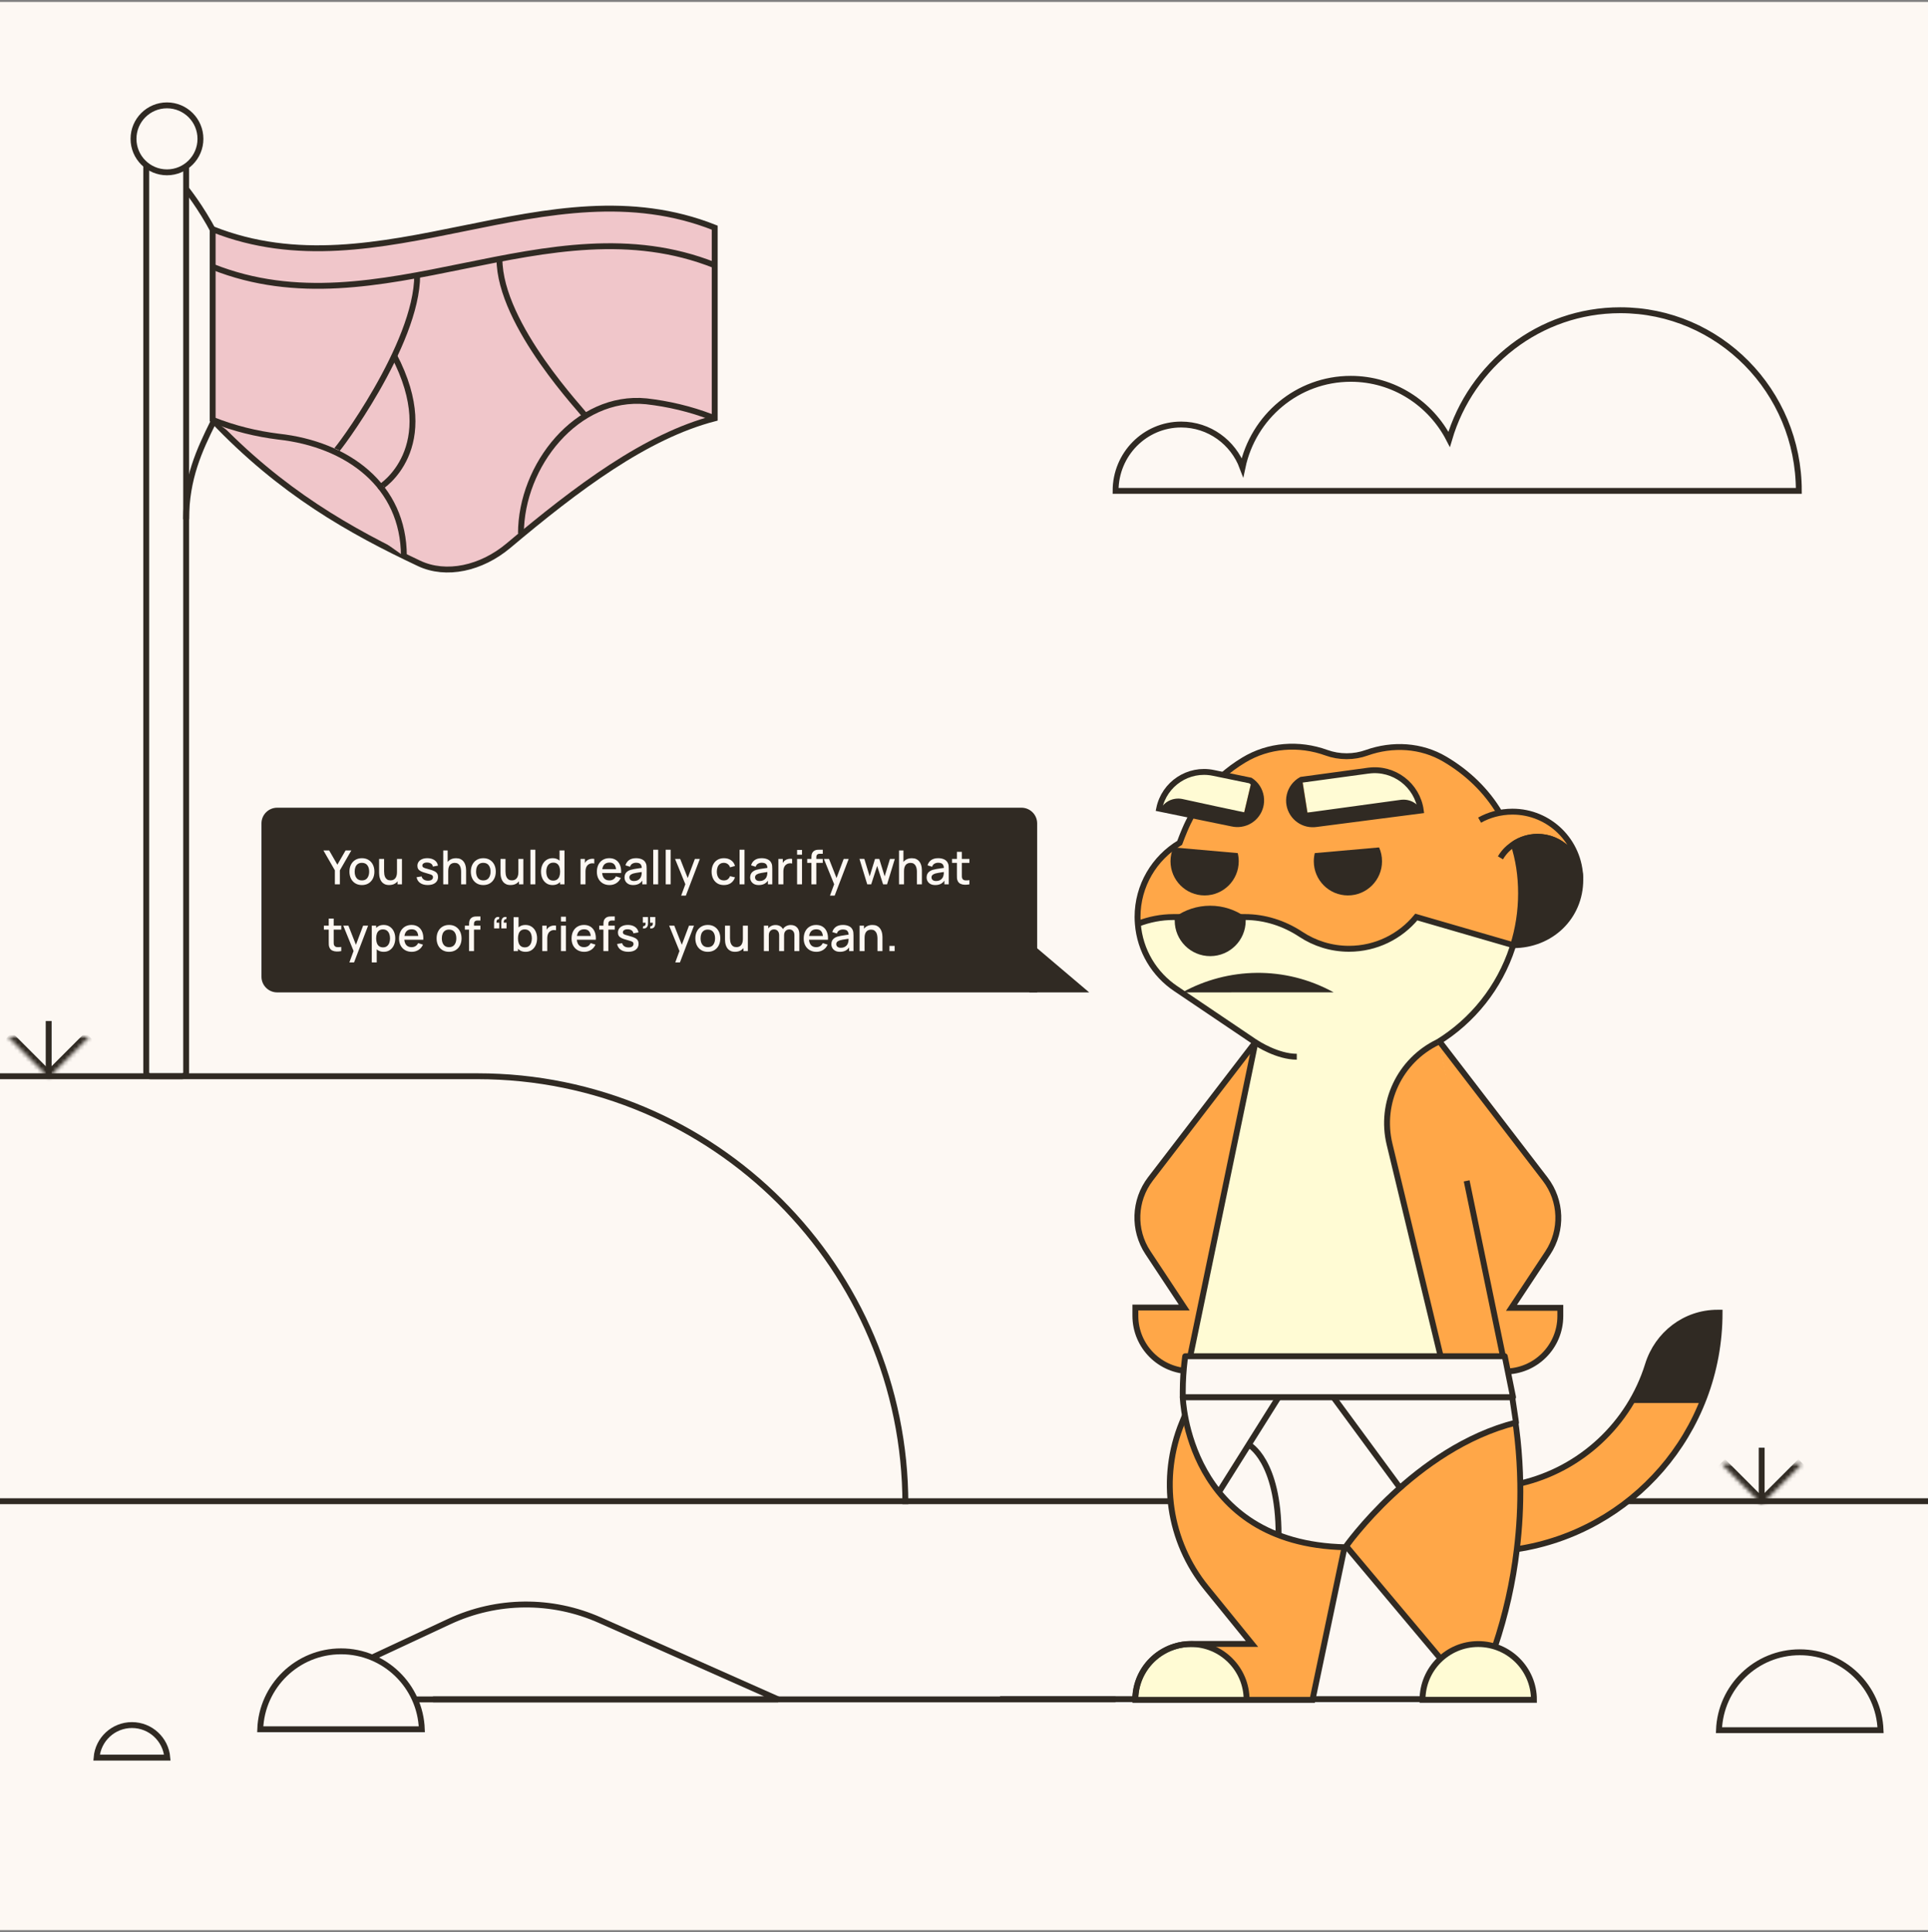 <?xml version="1.0" encoding="UTF-8"?> <svg xmlns="http://www.w3.org/2000/svg" width="491" height="492" viewBox="0 0 491 492" fill="none"><rect x="0" y="0" width="491" height="492" fill="#808080" stroke="none"/><g clip-path="url(#clip0_1417_32280)"><rect width="491" height="491" transform="translate(0 0.5)" fill="#FDF8F3"></rect><path d="M47.407 273.122L47.407 38.483C47.407 37.963 46.926 37.541 46.334 37.541H38.314C37.722 37.541 37.242 37.963 37.242 38.483L37.242 273.122C37.242 273.642 37.722 274.064 38.314 274.064H46.334C46.926 274.064 47.407 273.642 47.407 273.122Z" fill="#FDF8F3" stroke="#302A23" stroke-width="1.5" stroke-miterlimit="10"></path><path d="M47.407 48.115C47.407 48.115 61.865 65.739 61.462 84.45C61.058 103.16 47.407 111.383 47.407 132.232" stroke="#302A23" stroke-width="1.5" stroke-miterlimit="10"></path><path d="M54.156 58.37V106.921C71.672 125.379 89.181 135.191 106.697 143.454C113.612 146.725 122.558 144.765 129.473 138.965C146.989 124.241 164.498 111.052 182.014 106.523C182.014 90.342 182.014 74.154 182.014 57.973C139.399 41.017 96.778 75.326 54.163 58.37H54.156Z" fill="#F0C6CA" stroke="#302A23" stroke-width="1.5" stroke-miterlimit="10"></path><path d="M54.156 106.927C59.741 109.145 65.319 110.489 70.904 111.184C88.546 113.111 102.846 123.665 102.852 141.62" fill="#F0C6CA"></path><path d="M54.156 106.927C59.741 109.145 65.319 110.489 70.904 111.184C88.546 113.111 102.846 123.665 102.852 141.62" stroke="#302A23" stroke-width="1.5" stroke-miterlimit="10"></path><path d="M181.359 106.272C175.774 104.12 170.196 102.836 164.611 102.193C146.969 100.426 132.669 118.52 132.669 135.867" stroke="#302A23" stroke-width="1.5" stroke-miterlimit="10"></path><path d="M85.585 114.711C85.585 115.227 106.247 87.753 106.247 70.076" stroke="#302A23" stroke-width="1.5" stroke-miterlimit="10"></path><path d="M149.047 105.928C149.047 105.431 127.197 82.894 127.197 65.925" stroke="#302A23" stroke-width="1.5" stroke-miterlimit="10"></path><path d="M96.923 123.982C96.923 124.102 112.687 114.101 100.306 90.445" stroke="#302A23" stroke-width="1.5" stroke-miterlimit="10"></path><path d="M54.156 67.944C96.771 84.9 139.392 50.591 182.007 67.547" stroke="#302A23" stroke-width="1.5" stroke-miterlimit="10"></path><path d="M42.523 43.884C47.23 43.884 51.046 40.066 51.046 35.356C51.046 30.647 47.23 26.829 42.523 26.829C37.816 26.829 34 30.647 34 35.356C34 40.066 37.816 43.884 42.523 43.884Z" fill="#FDF8F3" stroke="#302A23" stroke-width="1.5" stroke-miterlimit="10"></path><path d="M-48 382.283L491.5 382.283" stroke="#302A23" stroke-width="1.5"></path><line x1="254.682" y1="432.688" x2="363.671" y2="432.688" stroke="#302A23" stroke-width="1.5"></line><path d="M437.68 334.281C429.499 334.281 422.42 339.726 419.984 347.548C414.346 365.709 397.416 378.899 377.407 378.899V395.188C411.006 395.188 438.232 367.917 438.232 334.281H437.665H437.68Z" fill="#FFA748"></path><path d="M438.232 334.281C438.232 367.917 411.006 395.188 377.407 395.188V378.899C397.401 378.899 414.331 365.709 419.984 347.548C422.42 339.726 429.499 334.281 437.68 334.281H438.247H438.232Z" fill="#FFA748"></path><path d="M438.232 334.281C438.232 342.41 436.639 350.171 433.743 357.273H415.603C417.442 354.205 418.928 350.907 420 347.426C422.406 339.634 429.515 334.281 437.65 334.281H438.217H438.232Z" fill="#302A23"></path><path d="M383.382 346.736L385.098 355.432C389.633 378.332 387.657 402.03 379.399 423.856L375.982 432.859L334.585 383.547L351.315 341.383" fill="#FFA748"></path><path d="M303.529 349.174L320.045 265.336L293.295 300.199C289.097 305.675 288.837 313.206 292.636 318.973L301.89 332.962H289.434V335.063C289.434 342.855 295.746 349.174 303.529 349.174Z" fill="#FFA748"></path><path d="M382.974 349.251L366.458 265.413L393.208 300.277C397.406 305.752 397.667 313.283 393.867 319.051L384.613 333.039H397.069V335.14C397.069 342.932 390.757 349.251 382.974 349.251Z" fill="#FFA748"></path><path d="M309.888 341.383L301.323 362.242C295.532 376.354 297.907 392.505 307.528 404.33L319.126 418.61H303.667C295.808 418.61 289.434 424.991 289.434 432.859H334.539L350.228 358.239" fill="#FFA748"></path><path d="M317.778 432.859C317.778 425.021 311.42 418.656 303.591 418.656C295.762 418.656 289.404 425.021 289.404 432.859" fill="#FFFBD4"></path><path d="M390.951 432.859C390.951 425.021 384.593 418.656 376.763 418.656C368.934 418.656 362.576 425.021 362.576 432.859" fill="#FFFBD4"></path><path d="M343.394 393.655H343.119C317.425 393.655 298.228 370.019 303.483 344.834L320.045 265.398H366.498L383.06 344.834C388.3 370.019 369.103 393.655 343.425 393.655H343.394Z" fill="#FFA748"></path><path d="M343.165 393.655L369.547 355.217L354.165 291.38C351.637 280.889 356.77 270.06 366.483 265.382H320.03L303.529 344.849C298.305 370.019 317.502 393.639 343.18 393.639L343.165 393.655Z" fill="#FFFBD4"></path><path d="M387.672 227.466C387.672 243.51 379.184 257.575 366.437 265.397H319.999L299.699 251.731C293.846 247.789 289.985 241.086 289.985 233.494C289.985 225.472 294.291 218.447 300.71 214.613C303.514 205.272 309.32 198.216 316.996 193.553C323.355 189.688 331.107 189.136 338.109 191.667C339.717 192.25 341.449 192.556 343.257 192.556C345.064 192.556 346.765 192.25 348.343 191.682C354.931 189.335 362.239 189.749 368.276 193.308C379.981 200.195 387.672 212.204 387.672 227.466Z" fill="#FFA748"></path><path d="M306.777 228.019C311.575 228.019 315.464 224.125 315.464 219.322C315.464 218.605 315.378 217.908 315.214 217.242L298.834 215.796C298.356 216.874 298.09 218.067 298.09 219.322C298.09 224.125 301.98 228.019 306.777 228.019Z" fill="#302A23"></path><path d="M343.27 228.019C338.472 228.019 334.583 224.125 334.583 219.322C334.583 218.605 334.67 217.908 334.833 217.242L351.214 215.796C351.691 216.874 351.957 218.067 351.957 219.322C351.957 224.125 348.068 228.019 343.27 228.019Z" fill="#302A23"></path><path d="M385.681 240.687C382.463 251.071 375.523 259.829 366.453 265.412L339.381 271.103L320.015 265.412L299.715 251.746C294.306 248.111 290.614 242.129 290.078 235.258C292.973 234.123 296.068 233.525 299.209 233.525H317.349C322.436 233.525 327.369 235.12 331.613 237.927C335.121 240.243 339.335 241.608 343.87 241.608C350.764 241.608 356.939 238.463 361.014 233.525L385.696 240.687H385.681Z" fill="#FFFBD4"></path><path d="M402.916 223.386C402.916 232.927 395.179 240.672 385.65 240.672C386.645 236.991 387.166 233.111 387.166 229.107C387.166 224.23 386.385 219.521 384.929 215.134C386.829 213.493 389.311 212.496 392.038 212.496C397.952 212.496 402.763 217.205 402.916 223.095C402.916 223.187 402.916 223.294 402.916 223.402V223.386Z" fill="#302A23"></path><path d="M317.241 234.445C317.241 239.446 313.196 243.479 308.202 243.479C303.207 243.479 299.162 239.43 299.162 234.445C299.162 234.139 299.162 233.832 299.208 233.525C301.736 231.715 304.846 230.641 308.202 230.641C311.557 230.641 314.652 231.715 317.195 233.525C317.226 233.832 317.241 234.139 317.241 234.445Z" fill="#302A23"></path><path d="M301.093 252.713C312.675 246.332 327.184 245.841 339.625 252.697L301.093 252.713Z" fill="#302A23"></path><path d="M377.116 208.846C378.311 208.171 379.614 207.65 380.962 207.282C382.402 206.898 383.919 206.684 385.482 206.684C394.919 206.684 402.595 214.261 402.749 223.678C402.58 217.804 397.785 213.08 391.871 213.08C389.159 213.08 386.677 214.077 384.762 215.718C384.762 215.718 383.49 216.638 382.418 218.448L377.116 208.846Z" fill="#FFA748"></path><path d="M387.166 377.764C402.609 374.206 415.004 362.58 419.677 347.548C422.098 339.726 429.176 334.281 437.373 334.281H437.924C437.924 364.788 415.525 390.065 386.292 394.498" stroke="#302A23" stroke-width="1.5" stroke-miterlimit="10"></path><path d="M380.715 419.316C383.427 411.233 385.296 402.919 386.292 394.499C386.966 388.962 387.257 383.363 387.165 377.765C387.043 370.295 386.261 362.825 384.79 355.448L384.116 351.981L383.902 350.938L383.075 346.751" stroke="#302A23" stroke-width="1.5" stroke-miterlimit="10"></path><path d="M319.753 265.336L292.988 300.199C288.79 305.675 288.529 313.206 292.329 318.973L301.583 332.962H289.142V335.063C289.142 342.855 295.454 349.174 303.237 349.174" stroke="#302A23" stroke-width="1.5" stroke-miterlimit="10"></path><path d="M366.881 422.383L342.766 393.655L342.551 393.394" stroke="#302A23" stroke-width="1.5" stroke-miterlimit="10"></path><path d="M366.751 265.413L393.517 300.277C397.715 305.752 397.975 313.283 394.176 319.051L384.922 333.039H397.363V335.14C397.363 342.932 391.05 349.251 383.267 349.251" stroke="#302A23" stroke-width="1.5" stroke-miterlimit="10"></path><path d="M302.671 358.239L301.031 362.242C295.24 376.353 297.615 392.504 307.221 404.33L318.834 418.625H303.375C301.874 418.625 300.418 418.855 299.07 419.3C298.84 419.361 298.626 419.438 298.411 419.53C297.998 419.668 297.599 419.852 297.201 420.036C297.17 420.051 297.155 420.067 297.14 420.067C296.849 420.205 296.557 420.358 296.282 420.527C295.975 420.696 295.699 420.864 295.408 421.064C291.624 423.625 289.142 427.951 289.142 432.874H334.247L342.49 393.639L342.551 393.394" stroke="#302A23" stroke-width="1.5" stroke-miterlimit="10"></path><path d="M317.47 432.859C317.47 425.021 311.112 418.656 303.283 418.656C295.454 418.656 289.096 425.021 289.096 432.859" stroke="#302A23" stroke-width="1.5" stroke-miterlimit="10"></path><path d="M362.27 432.859C362.27 425.021 368.628 418.656 376.457 418.656C384.286 418.656 390.644 425.021 390.644 432.859H362.27Z" stroke="#302A23" stroke-width="1.5" stroke-miterlimit="10"></path><path d="M319.722 265.382L303.221 344.849C297.997 370.019 317.194 393.64 342.872 393.64L369.255 355.202L353.873 291.365C351.345 280.874 356.477 270.045 366.191 265.367" stroke="#302A23" stroke-width="1.5" stroke-miterlimit="10"></path><path d="M289.754 235.258C292.65 234.123 295.745 233.525 298.885 233.525H317.026C322.112 233.525 327.046 235.12 331.289 237.927C334.798 240.243 339.011 241.608 343.546 241.608C350.441 241.608 356.615 238.463 360.69 233.525L385.373 240.687" stroke="#302A23" stroke-width="1.5" stroke-miterlimit="10"></path><path d="M385.374 240.688C394.919 240.688 402.456 233.556 402.456 224C402.456 223.908 402.441 223.801 402.441 223.708C402.426 223.34 402.411 222.972 402.365 222.619C402.273 221.899 402.104 221.208 401.89 220.549C401.338 218.877 400.388 217.389 399.162 216.193C398.672 215.717 398.136 215.288 397.569 214.904C395.838 213.769 393.785 213.11 391.563 213.11C389.342 213.11 387.212 213.8 385.481 214.981" stroke="#302A23" stroke-width="1.5" stroke-miterlimit="10"></path><path d="M330.249 269.094C325.316 269.094 320.137 265.719 319.724 265.428H319.693L299.408 251.746C294 248.111 290.307 242.129 289.771 235.258C289.725 234.675 289.694 234.092 289.694 233.509C289.694 225.487 294 218.463 300.419 214.628C302.317 209.549 303.116 208.526 303.392 207.82" stroke="#302A23" stroke-width="1.5" stroke-miterlimit="10"></path><path d="M366.13 265.413C375.047 259.937 381.88 251.409 385.174 241.286C385.251 241.087 385.312 240.887 385.358 240.688C386.66 236.516 387.365 232.083 387.365 227.482C387.365 222.88 386.706 218.831 385.48 214.981" stroke="#302A23" stroke-width="1.5" stroke-miterlimit="10"></path><path d="M306.501 202.649C309.304 198.999 312.752 195.962 316.705 193.569C323.063 189.704 330.815 189.152 337.802 191.682C339.41 192.265 341.142 192.572 342.949 192.572C344.757 192.572 346.458 192.265 348.036 191.698C354.639 189.351 361.932 189.75 367.969 193.324C373.745 196.729 378.54 201.345 381.911 207.005" stroke="#302A23" stroke-width="1.5" stroke-miterlimit="10"></path><path d="M331.68 198.755L348.76 196.427C355.239 195.545 361.211 200.093 362.09 206.579L332.981 206.902L331.684 198.74L331.68 198.755Z" fill="#FFFBD4"></path><path d="M362.086 206.594L352.358 207.852L335.482 210.036C334.753 210.145 334.005 210.123 333.242 209.957C329.985 209.217 327.942 205.995 328.682 202.734C329.067 200.965 330.203 199.564 331.662 198.767L332.96 206.929L340.313 205.923L356.747 203.674C357.329 203.597 357.935 203.619 358.549 203.752C360.166 204.104 361.434 205.196 362.086 206.594Z" fill="#302A23"></path><path d="M348.486 196.242L331.407 198.57C329.945 199.382 328.824 200.786 328.427 202.537C327.687 205.798 329.745 209.024 332.987 209.76C333.75 209.926 334.498 209.948 335.227 209.839L352.103 207.655L361.831 206.397C360.953 199.911 354.981 195.363 348.501 196.245L348.486 196.242Z" stroke="#302A23" stroke-width="1.5" stroke-miterlimit="10"></path><path d="M318.753 198.835L309.295 196.887C302.985 195.589 296.821 199.665 295.526 205.981L316.846 206.87L318.751 198.82L318.753 198.835Z" fill="#FFFBD4"></path><path d="M295.541 205.98C296.288 204.644 297.644 203.652 299.265 203.412C299.887 203.32 300.493 203.339 301.068 203.455L309.598 205.308L316.858 206.853L318.764 198.803C320.153 199.713 321.179 201.205 321.442 202.98C321.932 206.288 319.645 209.356 316.356 209.843C315.584 209.957 314.834 209.913 314.113 209.756L295.537 205.949L295.541 205.98Z" fill="#302A23"></path><path d="M308.973 196.81C302.663 195.512 296.498 199.588 295.204 205.905L313.78 209.712C314.485 209.871 315.25 209.913 316.023 209.798C319.327 209.309 321.599 206.243 321.109 202.936C320.844 201.145 319.835 199.667 318.43 198.758L308.973 196.81Z" stroke="#302A23" stroke-width="1.5" stroke-miterlimit="10"></path><path d="M376.809 208.846C378.004 208.171 379.306 207.65 380.654 207.282C382.094 206.898 383.611 206.684 385.174 206.684C394.612 206.684 402.287 214.261 402.441 223.678C402.272 217.804 397.477 213.08 391.563 213.08C388.851 213.08 386.369 214.077 384.454 215.718C384.454 215.718 383.182 216.638 382.11 218.448" stroke="#302A23" stroke-width="1.5" stroke-miterlimit="10"></path><path d="M373.514 300.706L384.117 351.981" stroke="#302A23" stroke-width="1.5" stroke-miterlimit="10"></path><path d="M342.608 394.003C342.608 394.003 360.295 368.758 386.083 362.251L385.119 355.787H301.213C301.213 355.787 302.232 393.175 342.608 394.003Z" fill="#FDF8F3" stroke="#302A23" stroke-width="1.5" stroke-linejoin="round"></path><path d="M325.608 355.787L310.41 379.972" stroke="#302A23" stroke-width="1.5" stroke-miterlimit="10"></path><path d="M339.56 355.787L356.92 379.402" stroke="#302A23" stroke-width="1.5" stroke-miterlimit="10"></path><path d="M318.013 367.884C318.013 367.884 325.616 371.777 325.616 390.92L318.013 367.884Z" fill="#FDF8F3"></path><path d="M318.013 367.884C318.013 367.884 325.616 371.777 325.616 390.92" stroke="#302A23" stroke-width="1.5" stroke-miterlimit="10"></path><path d="M301.84 345.371H383.218L385.326 355.787H301.213V354.376C301.213 351.667 301.387 348.959 301.718 346.268L301.831 345.371H301.84Z" fill="#FDF8F3" stroke="#302A23" stroke-width="1.5" stroke-linejoin="round"></path><path d="M66.587 209.682C66.587 207.473 68.378 205.682 70.587 205.682H260.133C262.342 205.682 264.133 207.473 264.133 209.682V252.713H70.587C68.378 252.713 66.587 250.922 66.587 248.713V209.682Z" fill="#302A23"></path><path d="M85.282 225.198V221.628L82.36 216.558H83.824L85.918 220.188L88.012 216.558H89.476L86.554 221.628V225.198H85.282ZM92.167 225.378C91.519 225.378 90.957 225.232 90.481 224.94C90.005 224.648 89.637 224.246 89.377 223.734C89.121 223.218 88.993 222.624 88.993 221.952C88.993 221.276 89.125 220.682 89.389 220.17C89.653 219.654 90.023 219.254 90.499 218.97C90.975 218.682 91.531 218.538 92.167 218.538C92.815 218.538 93.377 218.684 93.853 218.976C94.329 219.268 94.697 219.67 94.957 220.182C95.217 220.694 95.347 221.284 95.347 221.952C95.347 222.628 95.215 223.224 94.951 223.74C94.691 224.252 94.323 224.654 93.847 224.946C93.371 225.234 92.811 225.378 92.167 225.378ZM92.167 224.196C92.787 224.196 93.249 223.988 93.553 223.572C93.861 223.152 94.015 222.612 94.015 221.952C94.015 221.276 93.859 220.736 93.547 220.332C93.239 219.924 92.779 219.72 92.167 219.72C91.747 219.72 91.401 219.816 91.129 220.008C90.857 220.196 90.655 220.458 90.523 220.794C90.391 221.126 90.325 221.512 90.325 221.952C90.325 222.632 90.481 223.176 90.793 223.584C91.105 223.992 91.563 224.196 92.167 224.196ZM99.107 225.372C98.659 225.372 98.283 225.3 97.979 225.156C97.675 225.012 97.427 224.824 97.235 224.592C97.047 224.356 96.903 224.1 96.803 223.824C96.703 223.548 96.635 223.278 96.599 223.014C96.563 222.75 96.545 222.518 96.545 222.318V218.718H97.817V221.904C97.817 222.156 97.837 222.416 97.877 222.684C97.921 222.948 98.001 223.194 98.117 223.422C98.237 223.65 98.403 223.834 98.615 223.974C98.831 224.114 99.111 224.184 99.455 224.184C99.679 224.184 99.891 224.148 100.091 224.076C100.291 224 100.465 223.88 100.613 223.716C100.765 223.552 100.883 223.336 100.967 223.068C101.055 222.8 101.099 222.474 101.099 222.09L101.879 222.384C101.879 222.972 101.769 223.492 101.549 223.944C101.329 224.392 101.013 224.742 100.601 224.994C100.189 225.246 99.691 225.372 99.107 225.372ZM101.249 225.198V223.326H101.099V218.718H102.365V225.198H101.249ZM108.928 225.372C108.14 225.372 107.498 225.198 107.002 224.85C106.506 224.502 106.202 224.012 106.09 223.38L107.374 223.182C107.454 223.518 107.638 223.784 107.926 223.98C108.218 224.172 108.58 224.268 109.012 224.268C109.404 224.268 109.71 224.188 109.93 224.028C110.154 223.868 110.266 223.648 110.266 223.368C110.266 223.204 110.226 223.072 110.146 222.972C110.07 222.868 109.908 222.77 109.66 222.678C109.412 222.586 109.034 222.472 108.526 222.336C107.97 222.192 107.528 222.038 107.2 221.874C106.876 221.706 106.644 221.512 106.504 221.292C106.368 221.068 106.3 220.798 106.3 220.482C106.3 220.09 106.404 219.748 106.612 219.456C106.82 219.164 107.112 218.938 107.488 218.778C107.868 218.618 108.312 218.538 108.82 218.538C109.316 218.538 109.758 218.616 110.146 218.772C110.534 218.928 110.848 219.15 111.088 219.438C111.328 219.722 111.472 220.056 111.52 220.44L110.236 220.674C110.192 220.362 110.046 220.116 109.798 219.936C109.55 219.756 109.228 219.658 108.832 219.642C108.452 219.626 108.144 219.69 107.908 219.834C107.672 219.974 107.554 220.168 107.554 220.416C107.554 220.56 107.598 220.682 107.686 220.782C107.778 220.882 107.954 220.978 108.214 221.07C108.474 221.162 108.858 221.272 109.366 221.4C109.91 221.54 110.342 221.696 110.662 221.868C110.982 222.036 111.21 222.238 111.346 222.474C111.486 222.706 111.556 222.988 111.556 223.32C111.556 223.96 111.322 224.462 110.854 224.826C110.39 225.19 109.748 225.372 108.928 225.372ZM117.432 225.198V222.012C117.432 221.76 117.41 221.502 117.366 221.238C117.326 220.97 117.246 220.722 117.126 220.494C117.01 220.266 116.844 220.082 116.628 219.942C116.416 219.802 116.138 219.732 115.794 219.732C115.57 219.732 115.358 219.77 115.158 219.846C114.958 219.918 114.782 220.036 114.63 220.2C114.482 220.364 114.364 220.58 114.276 220.848C114.192 221.116 114.15 221.442 114.15 221.826L113.37 221.532C113.37 220.944 113.48 220.426 113.7 219.978C113.92 219.526 114.236 219.174 114.648 218.922C115.06 218.67 115.558 218.544 116.142 218.544C116.59 218.544 116.966 218.616 117.27 218.76C117.574 218.904 117.82 219.094 118.008 219.33C118.2 219.562 118.346 219.816 118.446 220.092C118.546 220.368 118.614 220.638 118.65 220.902C118.686 221.166 118.704 221.398 118.704 221.598V225.198H117.432ZM112.878 225.198V216.558H114V221.22H114.15V225.198H112.878ZM123.081 225.378C122.433 225.378 121.871 225.232 121.395 224.94C120.919 224.648 120.551 224.246 120.291 223.734C120.035 223.218 119.907 222.624 119.907 221.952C119.907 221.276 120.039 220.682 120.303 220.17C120.567 219.654 120.937 219.254 121.413 218.97C121.889 218.682 122.445 218.538 123.081 218.538C123.729 218.538 124.291 218.684 124.767 218.976C125.243 219.268 125.611 219.67 125.871 220.182C126.131 220.694 126.261 221.284 126.261 221.952C126.261 222.628 126.129 223.224 125.865 223.74C125.605 224.252 125.237 224.654 124.761 224.946C124.285 225.234 123.725 225.378 123.081 225.378ZM123.081 224.196C123.701 224.196 124.163 223.988 124.467 223.572C124.775 223.152 124.929 222.612 124.929 221.952C124.929 221.276 124.773 220.736 124.461 220.332C124.153 219.924 123.693 219.72 123.081 219.72C122.661 219.72 122.315 219.816 122.043 220.008C121.771 220.196 121.569 220.458 121.437 220.794C121.305 221.126 121.239 221.512 121.239 221.952C121.239 222.632 121.395 223.176 121.707 223.584C122.019 223.992 122.477 224.196 123.081 224.196ZM130.021 225.372C129.573 225.372 129.197 225.3 128.893 225.156C128.589 225.012 128.341 224.824 128.149 224.592C127.961 224.356 127.817 224.1 127.717 223.824C127.617 223.548 127.549 223.278 127.513 223.014C127.477 222.75 127.459 222.518 127.459 222.318V218.718H128.731V221.904C128.731 222.156 128.751 222.416 128.791 222.684C128.835 222.948 128.915 223.194 129.031 223.422C129.151 223.65 129.317 223.834 129.529 223.974C129.745 224.114 130.025 224.184 130.369 224.184C130.593 224.184 130.805 224.148 131.005 224.076C131.205 224 131.379 223.88 131.527 223.716C131.679 223.552 131.797 223.336 131.881 223.068C131.969 222.8 132.013 222.474 132.013 222.09L132.793 222.384C132.793 222.972 132.683 223.492 132.463 223.944C132.243 224.392 131.927 224.742 131.515 224.994C131.103 225.246 130.605 225.372 130.021 225.372ZM132.163 225.198V223.326H132.013V218.718H133.279V225.198H132.163ZM135.082 225.198V216.378H136.336V225.198H135.082ZM140.712 225.378C140.108 225.378 139.586 225.228 139.146 224.928C138.71 224.628 138.372 224.22 138.132 223.704C137.896 223.184 137.778 222.6 137.778 221.952C137.778 221.3 137.898 220.718 138.138 220.206C138.378 219.69 138.718 219.284 139.158 218.988C139.602 218.688 140.128 218.538 140.736 218.538C141.348 218.538 141.862 218.688 142.278 218.988C142.698 219.284 143.014 219.69 143.226 220.206C143.442 220.722 143.55 221.304 143.55 221.952C143.55 222.6 143.442 223.182 143.226 223.698C143.01 224.214 142.692 224.624 142.272 224.928C141.852 225.228 141.332 225.378 140.712 225.378ZM140.886 224.244C141.298 224.244 141.634 224.146 141.894 223.95C142.154 223.754 142.344 223.484 142.464 223.14C142.584 222.796 142.644 222.4 142.644 221.952C142.644 221.504 142.582 221.108 142.458 220.764C142.338 220.42 142.15 220.152 141.894 219.96C141.642 219.768 141.32 219.672 140.928 219.672C140.512 219.672 140.17 219.774 139.902 219.978C139.634 220.182 139.434 220.456 139.302 220.8C139.174 221.144 139.11 221.528 139.11 221.952C139.11 222.38 139.174 222.768 139.302 223.116C139.434 223.46 139.63 223.734 139.89 223.938C140.154 224.142 140.486 224.244 140.886 224.244ZM142.644 225.198V220.536H142.5V216.558H143.76V225.198H142.644ZM147.841 225.198V218.718H148.957V220.29L148.801 220.086C148.881 219.878 148.985 219.688 149.113 219.516C149.241 219.34 149.389 219.196 149.557 219.084C149.721 218.964 149.903 218.872 150.103 218.808C150.307 218.74 150.515 218.7 150.727 218.688C150.939 218.672 151.143 218.682 151.339 218.718V219.894C151.127 219.838 150.891 219.822 150.631 219.846C150.375 219.87 150.139 219.952 149.923 220.092C149.719 220.224 149.557 220.384 149.437 220.572C149.321 220.76 149.237 220.97 149.185 221.202C149.133 221.43 149.107 221.672 149.107 221.928V225.198H147.841ZM155.238 225.378C154.594 225.378 154.028 225.238 153.54 224.958C153.056 224.674 152.678 224.28 152.406 223.776C152.138 223.268 152.004 222.68 152.004 222.012C152.004 221.304 152.136 220.69 152.4 220.17C152.668 219.65 153.04 219.248 153.516 218.964C153.992 218.68 154.546 218.538 155.178 218.538C155.838 218.538 156.4 218.692 156.864 219C157.328 219.304 157.674 219.738 157.902 220.302C158.134 220.866 158.226 221.536 158.178 222.312H156.924V221.856C156.916 221.104 156.772 220.548 156.492 220.188C156.216 219.828 155.794 219.648 155.226 219.648C154.598 219.648 154.126 219.846 153.81 220.242C153.494 220.638 153.336 221.21 153.336 221.958C153.336 222.67 153.494 223.222 153.81 223.614C154.126 224.002 154.582 224.196 155.178 224.196C155.57 224.196 155.908 224.108 156.192 223.932C156.48 223.752 156.704 223.496 156.864 223.164L158.094 223.554C157.842 224.134 157.46 224.584 156.948 224.904C156.436 225.22 155.866 225.378 155.238 225.378ZM152.928 222.312V221.334H157.554V222.312H152.928ZM161.237 225.378C160.757 225.378 160.355 225.29 160.031 225.114C159.707 224.934 159.461 224.698 159.293 224.406C159.129 224.11 159.047 223.786 159.047 223.434C159.047 223.106 159.105 222.818 159.221 222.57C159.337 222.322 159.509 222.112 159.737 221.94C159.965 221.764 160.245 221.622 160.577 221.514C160.865 221.43 161.191 221.356 161.555 221.292C161.919 221.228 162.301 221.168 162.701 221.112C163.105 221.056 163.505 221 163.901 220.944L163.445 221.196C163.453 220.688 163.345 220.312 163.121 220.068C162.901 219.82 162.521 219.696 161.981 219.696C161.641 219.696 161.329 219.776 161.045 219.936C160.761 220.092 160.563 220.352 160.451 220.716L159.281 220.356C159.441 219.8 159.745 219.358 160.193 219.03C160.645 218.702 161.245 218.538 161.993 218.538C162.573 218.538 163.077 218.638 163.505 218.838C163.937 219.034 164.253 219.346 164.453 219.774C164.557 219.986 164.621 220.21 164.645 220.446C164.669 220.682 164.681 220.936 164.681 221.208V225.198H163.571V223.716L163.787 223.908C163.519 224.404 163.177 224.774 162.761 225.018C162.349 225.258 161.841 225.378 161.237 225.378ZM161.459 224.352C161.815 224.352 162.121 224.29 162.377 224.166C162.633 224.038 162.839 223.876 162.995 223.68C163.151 223.484 163.253 223.28 163.301 223.068C163.369 222.876 163.407 222.66 163.415 222.42C163.427 222.18 163.433 221.988 163.433 221.844L163.841 221.994C163.445 222.054 163.085 222.108 162.761 222.156C162.437 222.204 162.143 222.252 161.879 222.3C161.619 222.344 161.387 222.398 161.183 222.462C161.011 222.522 160.857 222.594 160.721 222.678C160.589 222.762 160.483 222.864 160.403 222.984C160.327 223.104 160.289 223.25 160.289 223.422C160.289 223.59 160.331 223.746 160.415 223.89C160.499 224.03 160.627 224.142 160.799 224.226C160.971 224.31 161.191 224.352 161.459 224.352ZM166.359 225.198V216.378H167.613V225.198H166.359ZM169.535 225.198V216.378H170.789V225.198H169.535ZM173.467 228.078L174.721 224.664L174.739 225.672L171.913 218.718H173.221L175.333 224.088H174.949L176.965 218.718H178.237L174.661 228.078H173.467ZM184.351 225.378C183.687 225.378 183.123 225.23 182.659 224.934C182.195 224.638 181.839 224.232 181.591 223.716C181.347 223.2 181.223 222.614 181.219 221.958C181.223 221.29 181.351 220.7 181.603 220.188C181.855 219.672 182.215 219.268 182.683 218.976C183.151 218.684 183.713 218.538 184.369 218.538C185.077 218.538 185.681 218.714 186.181 219.066C186.685 219.418 187.017 219.9 187.177 220.512L185.929 220.872C185.805 220.508 185.601 220.226 185.317 220.026C185.037 219.822 184.715 219.72 184.351 219.72C183.939 219.72 183.601 219.818 183.337 220.014C183.073 220.206 182.877 220.47 182.749 220.806C182.621 221.142 182.555 221.526 182.551 221.958C182.555 222.626 182.707 223.166 183.007 223.578C183.311 223.99 183.759 224.196 184.351 224.196C184.755 224.196 185.081 224.104 185.329 223.92C185.581 223.732 185.773 223.464 185.905 223.116L187.177 223.416C186.965 224.048 186.615 224.534 186.127 224.874C185.639 225.21 185.047 225.378 184.351 225.378ZM188.344 225.198V216.378H189.598V225.198H188.344ZM193.23 225.378C192.75 225.378 192.348 225.29 192.024 225.114C191.7 224.934 191.454 224.698 191.286 224.406C191.122 224.11 191.04 223.786 191.04 223.434C191.04 223.106 191.098 222.818 191.214 222.57C191.33 222.322 191.502 222.112 191.73 221.94C191.958 221.764 192.238 221.622 192.57 221.514C192.858 221.43 193.184 221.356 193.548 221.292C193.912 221.228 194.294 221.168 194.694 221.112C195.098 221.056 195.498 221 195.894 220.944L195.438 221.196C195.446 220.688 195.338 220.312 195.114 220.068C194.894 219.82 194.514 219.696 193.974 219.696C193.634 219.696 193.322 219.776 193.038 219.936C192.754 220.092 192.556 220.352 192.444 220.716L191.274 220.356C191.434 219.8 191.738 219.358 192.186 219.03C192.638 218.702 193.238 218.538 193.986 218.538C194.566 218.538 195.07 218.638 195.498 218.838C195.93 219.034 196.246 219.346 196.446 219.774C196.55 219.986 196.614 220.21 196.638 220.446C196.662 220.682 196.674 220.936 196.674 221.208V225.198H195.564V223.716L195.78 223.908C195.512 224.404 195.17 224.774 194.754 225.018C194.342 225.258 193.834 225.378 193.23 225.378ZM193.452 224.352C193.808 224.352 194.114 224.29 194.37 224.166C194.626 224.038 194.832 223.876 194.988 223.68C195.144 223.484 195.246 223.28 195.294 223.068C195.362 222.876 195.4 222.66 195.408 222.42C195.42 222.18 195.426 221.988 195.426 221.844L195.834 221.994C195.438 222.054 195.078 222.108 194.754 222.156C194.43 222.204 194.136 222.252 193.872 222.3C193.612 222.344 193.38 222.398 193.176 222.462C193.004 222.522 192.85 222.594 192.714 222.678C192.582 222.762 192.476 222.864 192.396 222.984C192.32 223.104 192.282 223.25 192.282 223.422C192.282 223.59 192.324 223.746 192.408 223.89C192.492 224.03 192.62 224.142 192.792 224.226C192.964 224.31 193.184 224.352 193.452 224.352ZM198.232 225.198V218.718H199.348V220.29L199.192 220.086C199.272 219.878 199.376 219.688 199.504 219.516C199.632 219.34 199.78 219.196 199.948 219.084C200.112 218.964 200.294 218.872 200.494 218.808C200.698 218.74 200.906 218.7 201.118 218.688C201.33 218.672 201.534 218.682 201.73 218.718V219.894C201.518 219.838 201.282 219.822 201.022 219.846C200.766 219.87 200.53 219.952 200.314 220.092C200.11 220.224 199.948 220.384 199.828 220.572C199.712 220.76 199.628 220.97 199.576 221.202C199.524 221.43 199.498 221.672 199.498 221.928V225.198H198.232ZM202.992 217.656V216.438H204.246V217.656H202.992ZM202.992 225.198V218.718H204.246V225.198H202.992ZM206.642 225.198V218.49C206.642 218.326 206.648 218.152 206.66 217.968C206.672 217.78 206.706 217.596 206.762 217.416C206.822 217.232 206.92 217.064 207.056 216.912C207.22 216.732 207.4 216.604 207.596 216.528C207.792 216.452 207.986 216.408 208.178 216.396C208.374 216.384 208.554 216.378 208.718 216.378H209.534V217.41H208.778C208.482 217.41 208.26 217.484 208.112 217.632C207.968 217.776 207.896 217.982 207.896 218.25V225.198H206.642ZM205.568 219.726V218.718H209.534V219.726H205.568ZM211.365 228.078L212.619 224.664L212.637 225.672L209.811 218.718H211.119L213.231 224.088H212.847L214.863 218.718H216.135L212.559 228.078H211.365ZM220.858 225.198L218.878 218.712L220.12 218.718L221.476 223.164L222.844 218.718H223.924L225.292 223.164L226.648 218.718H227.884L225.904 225.198H224.896L223.384 220.506L221.866 225.198H220.858ZM233.506 225.198V222.012C233.506 221.76 233.484 221.502 233.44 221.238C233.4 220.97 233.32 220.722 233.2 220.494C233.084 220.266 232.918 220.082 232.702 219.942C232.49 219.802 232.212 219.732 231.868 219.732C231.644 219.732 231.432 219.77 231.232 219.846C231.032 219.918 230.856 220.036 230.704 220.2C230.556 220.364 230.438 220.58 230.35 220.848C230.266 221.116 230.224 221.442 230.224 221.826L229.444 221.532C229.444 220.944 229.554 220.426 229.774 219.978C229.994 219.526 230.31 219.174 230.722 218.922C231.134 218.67 231.632 218.544 232.216 218.544C232.664 218.544 233.04 218.616 233.344 218.76C233.648 218.904 233.894 219.094 234.082 219.33C234.274 219.562 234.42 219.816 234.52 220.092C234.62 220.368 234.688 220.638 234.724 220.902C234.76 221.166 234.778 221.398 234.778 221.598V225.198H233.506ZM228.952 225.198V216.558H230.074V221.22H230.224V225.198H228.952ZM238.171 225.378C237.691 225.378 237.289 225.29 236.965 225.114C236.641 224.934 236.395 224.698 236.227 224.406C236.063 224.11 235.981 223.786 235.981 223.434C235.981 223.106 236.039 222.818 236.155 222.57C236.271 222.322 236.443 222.112 236.671 221.94C236.899 221.764 237.179 221.622 237.511 221.514C237.799 221.43 238.125 221.356 238.489 221.292C238.853 221.228 239.235 221.168 239.635 221.112C240.039 221.056 240.439 221 240.835 220.944L240.379 221.196C240.387 220.688 240.279 220.312 240.055 220.068C239.835 219.82 239.455 219.696 238.915 219.696C238.575 219.696 238.263 219.776 237.979 219.936C237.695 220.092 237.497 220.352 237.385 220.716L236.215 220.356C236.375 219.8 236.679 219.358 237.127 219.03C237.579 218.702 238.179 218.538 238.927 218.538C239.507 218.538 240.011 218.638 240.439 218.838C240.871 219.034 241.187 219.346 241.387 219.774C241.491 219.986 241.555 220.21 241.579 220.446C241.603 220.682 241.615 220.936 241.615 221.208V225.198H240.505V223.716L240.721 223.908C240.453 224.404 240.111 224.774 239.695 225.018C239.283 225.258 238.775 225.378 238.171 225.378ZM238.393 224.352C238.749 224.352 239.055 224.29 239.311 224.166C239.567 224.038 239.773 223.876 239.929 223.68C240.085 223.484 240.187 223.28 240.235 223.068C240.303 222.876 240.341 222.66 240.349 222.42C240.361 222.18 240.367 221.988 240.367 221.844L240.775 221.994C240.379 222.054 240.019 222.108 239.695 222.156C239.371 222.204 239.077 222.252 238.813 222.3C238.553 222.344 238.321 222.398 238.117 222.462C237.945 222.522 237.791 222.594 237.655 222.678C237.523 222.762 237.417 222.864 237.337 222.984C237.261 223.104 237.223 223.25 237.223 223.422C237.223 223.59 237.265 223.746 237.349 223.89C237.433 224.03 237.561 224.142 237.733 224.226C237.905 224.31 238.125 224.352 238.393 224.352ZM246.881 225.198C246.473 225.278 246.073 225.312 245.681 225.3C245.289 225.288 244.939 225.212 244.631 225.072C244.323 224.932 244.091 224.712 243.935 224.412C243.795 224.144 243.719 223.872 243.707 223.596C243.699 223.316 243.695 223 243.695 222.648V216.918H244.955V222.588C244.955 222.848 244.957 223.074 244.961 223.266C244.969 223.458 245.011 223.62 245.087 223.752C245.231 224 245.459 224.142 245.771 224.178C246.087 224.21 246.457 224.196 246.881 224.136V225.198ZM242.453 219.726V218.718H246.881V219.726H242.453ZM86.908 242.198C86.5 242.278 86.1 242.312 85.708 242.3C85.316 242.288 84.966 242.212 84.658 242.072C84.35 241.932 84.118 241.712 83.962 241.412C83.822 241.144 83.746 240.872 83.734 240.596C83.726 240.316 83.722 240 83.722 239.648V233.918H84.982V239.588C84.982 239.848 84.984 240.074 84.988 240.266C84.996 240.458 85.038 240.62 85.114 240.752C85.258 241 85.486 241.142 85.798 241.178C86.114 241.21 86.484 241.196 86.908 241.136V242.198ZM82.48 236.726V235.718H86.908V236.726H82.48ZM88.975 245.078L90.229 241.664L90.247 242.672L87.421 235.718H88.729L90.841 241.088H90.457L92.473 235.718H93.745L90.169 245.078H88.975ZM97.727 242.378C97.107 242.378 96.587 242.228 96.167 241.928C95.747 241.624 95.429 241.214 95.213 240.698C94.997 240.182 94.889 239.6 94.889 238.952C94.889 238.304 94.995 237.722 95.207 237.206C95.423 236.69 95.739 236.284 96.155 235.988C96.575 235.688 97.091 235.538 97.703 235.538C98.311 235.538 98.835 235.688 99.275 235.988C99.719 236.284 100.061 236.69 100.301 237.206C100.541 237.718 100.661 238.3 100.661 238.952C100.661 239.6 100.541 240.184 100.301 240.704C100.065 241.22 99.727 241.628 99.287 241.928C98.851 242.228 98.331 242.378 97.727 242.378ZM94.679 245.078V235.718H95.795V240.38H95.939V245.078H94.679ZM97.553 241.244C97.953 241.244 98.283 241.142 98.543 240.938C98.807 240.734 99.003 240.46 99.131 240.116C99.263 239.768 99.329 239.38 99.329 238.952C99.329 238.528 99.263 238.144 99.131 237.8C99.003 237.456 98.805 237.182 98.537 236.978C98.269 236.774 97.927 236.672 97.511 236.672C97.119 236.672 96.795 236.768 96.539 236.96C96.287 237.152 96.099 237.42 95.975 237.764C95.855 238.108 95.795 238.504 95.795 238.952C95.795 239.4 95.855 239.796 95.975 240.14C96.095 240.484 96.285 240.754 96.545 240.95C96.805 241.146 97.141 241.244 97.553 241.244ZM104.86 242.378C104.216 242.378 103.65 242.238 103.162 241.958C102.678 241.674 102.3 241.28 102.028 240.776C101.76 240.268 101.626 239.68 101.626 239.012C101.626 238.304 101.758 237.69 102.022 237.17C102.29 236.65 102.662 236.248 103.138 235.964C103.614 235.68 104.168 235.538 104.8 235.538C105.46 235.538 106.022 235.692 106.486 236C106.95 236.304 107.296 236.738 107.524 237.302C107.756 237.866 107.848 238.536 107.8 239.312H106.546V238.856C106.538 238.104 106.394 237.548 106.114 237.188C105.838 236.828 105.416 236.648 104.848 236.648C104.22 236.648 103.748 236.846 103.432 237.242C103.116 237.638 102.958 238.21 102.958 238.958C102.958 239.67 103.116 240.222 103.432 240.614C103.748 241.002 104.204 241.196 104.8 241.196C105.192 241.196 105.53 241.108 105.814 240.932C106.102 240.752 106.326 240.496 106.486 240.164L107.716 240.554C107.464 241.134 107.082 241.584 106.57 241.904C106.058 242.22 105.488 242.378 104.86 242.378ZM102.55 239.312V238.334H107.176V239.312H102.55ZM114.362 242.378C113.714 242.378 113.152 242.232 112.676 241.94C112.2 241.648 111.832 241.246 111.572 240.734C111.316 240.218 111.188 239.624 111.188 238.952C111.188 238.276 111.32 237.682 111.584 237.17C111.848 236.654 112.218 236.254 112.694 235.97C113.17 235.682 113.726 235.538 114.362 235.538C115.01 235.538 115.572 235.684 116.048 235.976C116.524 236.268 116.892 236.67 117.152 237.182C117.412 237.694 117.542 238.284 117.542 238.952C117.542 239.628 117.41 240.224 117.146 240.74C116.886 241.252 116.518 241.654 116.042 241.946C115.566 242.234 115.006 242.378 114.362 242.378ZM114.362 241.196C114.982 241.196 115.444 240.988 115.748 240.572C116.056 240.152 116.21 239.612 116.21 238.952C116.21 238.276 116.054 237.736 115.742 237.332C115.434 236.924 114.974 236.72 114.362 236.72C113.942 236.72 113.596 236.816 113.324 237.008C113.052 237.196 112.85 237.458 112.718 237.794C112.586 238.126 112.52 238.512 112.52 238.952C112.52 239.632 112.676 240.176 112.988 240.584C113.3 240.992 113.758 241.196 114.362 241.196ZM119.455 242.198V235.49C119.455 235.326 119.461 235.152 119.473 234.968C119.485 234.78 119.519 234.596 119.575 234.416C119.635 234.232 119.733 234.064 119.869 233.912C120.033 233.732 120.213 233.604 120.409 233.528C120.605 233.452 120.799 233.408 120.991 233.396C121.187 233.384 121.367 233.378 121.531 233.378H122.347V234.41H121.591C121.295 234.41 121.073 234.484 120.925 234.632C120.781 234.776 120.709 234.982 120.709 235.25V242.198H119.455ZM118.381 236.726V235.718H122.347V236.726H118.381ZM128.998 233.528L128.926 234.086C128.75 234.074 128.614 234.106 128.518 234.182C128.422 234.258 128.358 234.364 128.326 234.5C128.294 234.636 128.288 234.79 128.308 234.962H128.998V236.408H127.672V234.842C127.672 234.37 127.784 234.014 128.008 233.774C128.236 233.53 128.566 233.448 128.998 233.528ZM127.15 233.528L127.078 234.086C126.902 234.074 126.766 234.106 126.67 234.182C126.574 234.258 126.51 234.364 126.478 234.5C126.446 234.636 126.44 234.79 126.46 234.962H127.15V236.408H125.824V234.842C125.824 234.37 125.936 234.014 126.16 233.774C126.388 233.53 126.718 233.448 127.15 233.528ZM133.844 242.378C133.224 242.378 132.704 242.228 132.284 241.928C131.864 241.624 131.546 241.214 131.33 240.698C131.114 240.182 131.006 239.6 131.006 238.952C131.006 238.304 131.112 237.722 131.324 237.206C131.54 236.69 131.856 236.284 132.272 235.988C132.692 235.688 133.208 235.538 133.82 235.538C134.428 235.538 134.952 235.688 135.392 235.988C135.836 236.284 136.178 236.69 136.418 237.206C136.658 237.718 136.778 238.3 136.778 238.952C136.778 239.6 136.658 240.184 136.418 240.704C136.182 241.22 135.844 241.628 135.404 241.928C134.968 242.228 134.448 242.378 133.844 242.378ZM130.796 242.198V233.558H132.056V237.536H131.912V242.198H130.796ZM133.67 241.244C134.07 241.244 134.4 241.142 134.66 240.938C134.924 240.734 135.12 240.46 135.248 240.116C135.38 239.768 135.446 239.38 135.446 238.952C135.446 238.528 135.38 238.144 135.248 237.8C135.12 237.456 134.922 237.182 134.654 236.978C134.386 236.774 134.044 236.672 133.628 236.672C133.236 236.672 132.912 236.768 132.656 236.96C132.404 237.152 132.216 237.42 132.092 237.764C131.972 238.108 131.912 238.504 131.912 238.952C131.912 239.4 131.972 239.796 132.092 240.14C132.212 240.484 132.402 240.754 132.662 240.95C132.922 241.146 133.258 241.244 133.67 241.244ZM138.103 242.198V235.718H139.219V237.29L139.063 237.086C139.143 236.878 139.247 236.688 139.375 236.516C139.503 236.34 139.651 236.196 139.819 236.084C139.983 235.964 140.165 235.872 140.365 235.808C140.569 235.74 140.777 235.7 140.989 235.688C141.201 235.672 141.405 235.682 141.601 235.718V236.894C141.389 236.838 141.153 236.822 140.893 236.846C140.637 236.87 140.401 236.952 140.185 237.092C139.981 237.224 139.819 237.384 139.699 237.572C139.583 237.76 139.499 237.97 139.447 238.202C139.395 238.43 139.369 238.672 139.369 238.928V242.198H138.103ZM142.863 234.656V233.438H144.117V234.656H142.863ZM142.863 242.198V235.718H144.117V242.198H142.863ZM148.793 242.378C148.149 242.378 147.583 242.238 147.095 241.958C146.611 241.674 146.233 241.28 145.961 240.776C145.693 240.268 145.559 239.68 145.559 239.012C145.559 238.304 145.691 237.69 145.955 237.17C146.223 236.65 146.595 236.248 147.071 235.964C147.547 235.68 148.101 235.538 148.733 235.538C149.393 235.538 149.955 235.692 150.419 236C150.883 236.304 151.229 236.738 151.457 237.302C151.689 237.866 151.781 238.536 151.733 239.312H150.479V238.856C150.471 238.104 150.327 237.548 150.047 237.188C149.771 236.828 149.349 236.648 148.781 236.648C148.153 236.648 147.681 236.846 147.365 237.242C147.049 237.638 146.891 238.21 146.891 238.958C146.891 239.67 147.049 240.222 147.365 240.614C147.681 241.002 148.137 241.196 148.733 241.196C149.125 241.196 149.463 241.108 149.747 240.932C150.035 240.752 150.259 240.496 150.419 240.164L151.649 240.554C151.397 241.134 151.015 241.584 150.503 241.904C149.991 242.22 149.421 242.378 148.793 242.378ZM146.483 239.312V238.334H151.109V239.312H146.483ZM153.673 242.198V235.49C153.673 235.326 153.679 235.152 153.691 234.968C153.703 234.78 153.737 234.596 153.793 234.416C153.853 234.232 153.951 234.064 154.087 233.912C154.251 233.732 154.431 233.604 154.627 233.528C154.823 233.452 155.017 233.408 155.209 233.396C155.405 233.384 155.585 233.378 155.749 233.378H156.565V234.41H155.809C155.513 234.41 155.291 234.484 155.143 234.632C154.999 234.776 154.927 234.982 154.927 235.25V242.198H153.673ZM152.599 236.726V235.718H156.565V236.726H152.599ZM159.999 242.372C159.211 242.372 158.569 242.198 158.073 241.85C157.577 241.502 157.273 241.012 157.161 240.38L158.445 240.182C158.525 240.518 158.709 240.784 158.997 240.98C159.289 241.172 159.651 241.268 160.083 241.268C160.475 241.268 160.781 241.188 161.001 241.028C161.225 240.868 161.337 240.648 161.337 240.368C161.337 240.204 161.297 240.072 161.217 239.972C161.141 239.868 160.979 239.77 160.731 239.678C160.483 239.586 160.105 239.472 159.597 239.336C159.041 239.192 158.599 239.038 158.271 238.874C157.947 238.706 157.715 238.512 157.575 238.292C157.439 238.068 157.371 237.798 157.371 237.482C157.371 237.09 157.475 236.748 157.683 236.456C157.891 236.164 158.183 235.938 158.559 235.778C158.939 235.618 159.383 235.538 159.891 235.538C160.387 235.538 160.829 235.616 161.217 235.772C161.605 235.928 161.919 236.15 162.159 236.438C162.399 236.722 162.543 237.056 162.591 237.44L161.307 237.674C161.263 237.362 161.117 237.116 160.869 236.936C160.621 236.756 160.299 236.658 159.903 236.642C159.523 236.626 159.215 236.69 158.979 236.834C158.743 236.974 158.625 237.168 158.625 237.416C158.625 237.56 158.669 237.682 158.757 237.782C158.849 237.882 159.025 237.978 159.285 238.07C159.545 238.162 159.929 238.272 160.437 238.4C160.981 238.54 161.413 238.696 161.733 238.868C162.053 239.036 162.281 239.238 162.417 239.474C162.557 239.706 162.627 239.988 162.627 240.32C162.627 240.96 162.393 241.462 161.925 241.826C161.461 242.19 160.819 242.372 159.999 242.372ZM163.711 236.402L163.789 235.844C163.961 235.856 164.095 235.824 164.191 235.748C164.287 235.672 164.351 235.566 164.383 235.43C164.415 235.294 164.421 235.14 164.401 234.968H163.711V233.522H165.037V235.088C165.037 235.56 164.923 235.916 164.695 236.156C164.471 236.396 164.143 236.478 163.711 236.402ZM165.559 236.402L165.637 235.844C165.809 235.856 165.943 235.824 166.039 235.748C166.135 235.672 166.199 235.566 166.231 235.43C166.263 235.294 166.269 235.14 166.249 234.968H165.559V233.522H166.885V235.088C166.885 235.56 166.771 235.916 166.543 236.156C166.319 236.396 165.991 236.478 165.559 236.402ZM171.967 245.078L173.221 241.664L173.239 242.672L170.413 235.718H171.721L173.833 241.088H173.449L175.465 235.718H176.737L173.161 245.078H171.967ZM180.257 242.378C179.609 242.378 179.047 242.232 178.571 241.94C178.095 241.648 177.727 241.246 177.467 240.734C177.211 240.218 177.083 239.624 177.083 238.952C177.083 238.276 177.215 237.682 177.479 237.17C177.743 236.654 178.113 236.254 178.589 235.97C179.065 235.682 179.621 235.538 180.257 235.538C180.905 235.538 181.467 235.684 181.943 235.976C182.419 236.268 182.787 236.67 183.047 237.182C183.307 237.694 183.437 238.284 183.437 238.952C183.437 239.628 183.305 240.224 183.041 240.74C182.781 241.252 182.413 241.654 181.937 241.946C181.461 242.234 180.901 242.378 180.257 242.378ZM180.257 241.196C180.877 241.196 181.339 240.988 181.643 240.572C181.951 240.152 182.105 239.612 182.105 238.952C182.105 238.276 181.949 237.736 181.637 237.332C181.329 236.924 180.869 236.72 180.257 236.72C179.837 236.72 179.491 236.816 179.219 237.008C178.947 237.196 178.745 237.458 178.613 237.794C178.481 238.126 178.415 238.512 178.415 238.952C178.415 239.632 178.571 240.176 178.883 240.584C179.195 240.992 179.653 241.196 180.257 241.196ZM187.197 242.372C186.749 242.372 186.373 242.3 186.069 242.156C185.765 242.012 185.517 241.824 185.325 241.592C185.137 241.356 184.993 241.1 184.893 240.824C184.793 240.548 184.725 240.278 184.689 240.014C184.653 239.75 184.635 239.518 184.635 239.318V235.718H185.907V238.904C185.907 239.156 185.927 239.416 185.967 239.684C186.011 239.948 186.091 240.194 186.207 240.422C186.327 240.65 186.493 240.834 186.705 240.974C186.921 241.114 187.201 241.184 187.545 241.184C187.769 241.184 187.981 241.148 188.181 241.076C188.381 241 188.555 240.88 188.703 240.716C188.855 240.552 188.973 240.336 189.057 240.068C189.145 239.8 189.189 239.474 189.189 239.09L189.969 239.384C189.969 239.972 189.859 240.492 189.639 240.944C189.419 241.392 189.103 241.742 188.691 241.994C188.279 242.246 187.781 242.372 187.197 242.372ZM189.339 242.198V240.326H189.189V235.718H190.455V242.198H189.339ZM202.304 242.198L202.31 238.16C202.31 237.692 202.19 237.328 201.95 237.068C201.71 236.804 201.394 236.672 201.002 236.672C200.762 236.672 200.542 236.728 200.342 236.84C200.146 236.948 199.986 237.112 199.862 237.332C199.742 237.548 199.682 237.82 199.682 238.148L199.076 237.842C199.068 237.386 199.164 236.986 199.364 236.642C199.568 236.298 199.844 236.032 200.192 235.844C200.54 235.652 200.93 235.556 201.362 235.556C202.062 235.556 202.604 235.766 202.988 236.186C203.372 236.606 203.564 237.164 203.564 237.86L203.558 242.198H202.304ZM194.534 242.198V235.718H195.65V237.59H195.794V242.198H194.534ZM198.422 242.198L198.428 238.184C198.428 237.712 198.308 237.342 198.068 237.074C197.832 236.806 197.514 236.672 197.114 236.672C196.718 236.672 196.398 236.808 196.154 237.08C195.914 237.352 195.794 237.708 195.794 238.148L195.194 237.764C195.194 237.34 195.296 236.962 195.5 236.63C195.704 236.298 195.98 236.036 196.328 235.844C196.676 235.652 197.07 235.556 197.51 235.556C197.97 235.556 198.362 235.654 198.686 235.85C199.01 236.042 199.256 236.312 199.424 236.66C199.596 237.008 199.682 237.412 199.682 237.872L199.676 242.198H198.422ZM207.914 242.378C207.27 242.378 206.704 242.238 206.216 241.958C205.732 241.674 205.354 241.28 205.082 240.776C204.814 240.268 204.68 239.68 204.68 239.012C204.68 238.304 204.812 237.69 205.076 237.17C205.344 236.65 205.716 236.248 206.192 235.964C206.668 235.68 207.222 235.538 207.854 235.538C208.514 235.538 209.076 235.692 209.54 236C210.004 236.304 210.35 236.738 210.578 237.302C210.81 237.866 210.902 238.536 210.854 239.312H209.6V238.856C209.592 238.104 209.448 237.548 209.168 237.188C208.892 236.828 208.47 236.648 207.902 236.648C207.274 236.648 206.802 236.846 206.486 237.242C206.17 237.638 206.012 238.21 206.012 238.958C206.012 239.67 206.17 240.222 206.486 240.614C206.802 241.002 207.258 241.196 207.854 241.196C208.246 241.196 208.584 241.108 208.868 240.932C209.156 240.752 209.38 240.496 209.54 240.164L210.77 240.554C210.518 241.134 210.136 241.584 209.624 241.904C209.112 242.22 208.542 242.378 207.914 242.378ZM205.604 239.312V238.334H210.23V239.312H205.604ZM213.913 242.378C213.433 242.378 213.031 242.29 212.707 242.114C212.383 241.934 212.137 241.698 211.969 241.406C211.805 241.11 211.723 240.786 211.723 240.434C211.723 240.106 211.781 239.818 211.897 239.57C212.013 239.322 212.185 239.112 212.413 238.94C212.641 238.764 212.921 238.622 213.253 238.514C213.541 238.43 213.867 238.356 214.231 238.292C214.595 238.228 214.977 238.168 215.377 238.112C215.781 238.056 216.181 238 216.577 237.944L216.121 238.196C216.129 237.688 216.021 237.312 215.797 237.068C215.577 236.82 215.197 236.696 214.657 236.696C214.317 236.696 214.005 236.776 213.721 236.936C213.437 237.092 213.239 237.352 213.127 237.716L211.957 237.356C212.117 236.8 212.421 236.358 212.869 236.03C213.321 235.702 213.921 235.538 214.669 235.538C215.249 235.538 215.753 235.638 216.181 235.838C216.613 236.034 216.929 236.346 217.129 236.774C217.233 236.986 217.297 237.21 217.321 237.446C217.345 237.682 217.357 237.936 217.357 238.208V242.198H216.247V240.716L216.463 240.908C216.195 241.404 215.853 241.774 215.437 242.018C215.025 242.258 214.517 242.378 213.913 242.378ZM214.135 241.352C214.491 241.352 214.797 241.29 215.053 241.166C215.309 241.038 215.515 240.876 215.671 240.68C215.827 240.484 215.929 240.28 215.977 240.068C216.045 239.876 216.083 239.66 216.091 239.42C216.103 239.18 216.109 238.988 216.109 238.844L216.517 238.994C216.121 239.054 215.761 239.108 215.437 239.156C215.113 239.204 214.819 239.252 214.555 239.3C214.295 239.344 214.063 239.398 213.859 239.462C213.687 239.522 213.533 239.594 213.397 239.678C213.265 239.762 213.159 239.864 213.079 239.984C213.003 240.104 212.965 240.25 212.965 240.422C212.965 240.59 213.007 240.746 213.091 240.89C213.175 241.03 213.303 241.142 213.475 241.226C213.647 241.31 213.867 241.352 214.135 241.352ZM223.463 242.198V239.012C223.463 238.76 223.441 238.502 223.397 238.238C223.357 237.97 223.277 237.722 223.157 237.494C223.041 237.266 222.875 237.082 222.659 236.942C222.447 236.802 222.169 236.732 221.825 236.732C221.601 236.732 221.389 236.77 221.189 236.846C220.989 236.918 220.813 237.036 220.661 237.2C220.513 237.364 220.395 237.58 220.307 237.848C220.223 238.116 220.181 238.442 220.181 238.826L219.401 238.532C219.401 237.944 219.511 237.426 219.731 236.978C219.951 236.526 220.267 236.174 220.679 235.922C221.091 235.67 221.589 235.544 222.173 235.544C222.621 235.544 222.997 235.616 223.301 235.76C223.605 235.904 223.851 236.094 224.039 236.33C224.231 236.562 224.377 236.816 224.477 237.092C224.577 237.368 224.645 237.638 224.681 237.902C224.717 238.166 224.735 238.398 224.735 238.598V242.198H223.463ZM218.909 242.198V235.718H220.031V237.59H220.181V242.198H218.909ZM226.514 242.198V240.872H227.84V242.198H226.514Z" fill="#FDF8F3"></path><path d="M277.381 252.713L262.133 252.713L262.133 239.782L277.381 252.713Z" fill="#302A23"></path><mask id="path-64-inside-1_1417_32280" fill="white"><path d="M459.04 372.637L448.644 383.033L438.247 372.637"></path></mask><path d="M448.644 383.033L447.583 384.094L448.644 385.155L449.704 384.094L448.644 383.033ZM459.04 372.637L457.98 371.576L447.583 381.973L448.644 383.033L449.704 384.094L460.101 373.697L459.04 372.637ZM448.644 383.033L449.704 381.973L439.308 371.576L438.247 372.637L437.186 373.697L447.583 384.094L448.644 383.033Z" fill="#302A23" mask="url(#path-64-inside-1_1417_32280)"></path><path d="M448.643 382.231V368.66" stroke="#302A23" stroke-width="1.5"></path><mask id="path-67-inside-2_1417_32280" fill="white"><path d="M22.793 263.977L12.397 274.373L2 263.977"></path></mask><path d="M12.397 274.373L11.336 275.434L12.397 276.494L13.457 275.434L12.397 274.373ZM22.793 263.977L21.733 262.916L11.336 273.312L12.397 274.373L13.457 275.434L23.854 265.037L22.793 263.977ZM12.397 274.373L13.457 273.312L3.061 262.916L2 263.977L0.939 265.037L11.336 275.434L12.397 274.373Z" fill="#302A23" mask="url(#path-67-inside-2_1417_32280)"></path><path d="M12.396 273.57V260" stroke="#302A23" stroke-width="1.5"></path><path d="M284.104 125H458.104C458.104 99.595 437.748 79 412.638 79C392.035 79 374.632 92.868 369.054 111.88C364.359 102.724 354.901 96.466 343.999 96.466C330.449 96.466 319.135 106.129 316.42 119.016C314.032 112.637 307.944 108.106 300.801 108.106C291.577 108.106 284.104 115.668 284.104 125Z" fill="#FDF8F3" stroke="#302A23" stroke-width="1.5"></path><path d="M114.418 412.921C126.545 407.262 140.53 407.134 152.759 412.569L198.18 432.756H71.908L114.418 412.921Z" fill="#FDF8F3" stroke="#302A23" stroke-width="1.5"></path><line x1="110.266" y1="432.749" x2="284.108" y2="432.749" stroke="#302A23" stroke-width="1.5"></line><path d="M86.85 420.51C97.971 420.51 107.032 429.327 107.427 440.353H66.272C66.666 429.327 75.728 420.51 86.85 420.51Z" fill="#FDF8F3" stroke="#302A23" stroke-width="1.5"></path><path d="M458.343 420.75C469.465 420.75 478.525 429.567 478.92 440.593H437.765C438.159 429.567 447.221 420.75 458.343 420.75Z" fill="#FDF8F3" stroke="#302A23" stroke-width="1.5"></path><path d="M33.602 439.287C38.341 439.287 42.226 442.935 42.607 447.576H24.596C24.977 442.935 28.862 439.287 33.602 439.287Z" fill="#FDF8F3" stroke="#302A23" stroke-width="1.5"></path><path d="M-87.218 274.064H121.601C181.783 274.064 230.57 322.851 230.57 383.033V383.033" stroke="#302A23" stroke-width="1.5"></path></g><defs><clipPath id="clip0_1417_32280"><rect width="491" height="491" fill="white" transform="translate(0 0.5)"></rect></clipPath></defs></svg> 